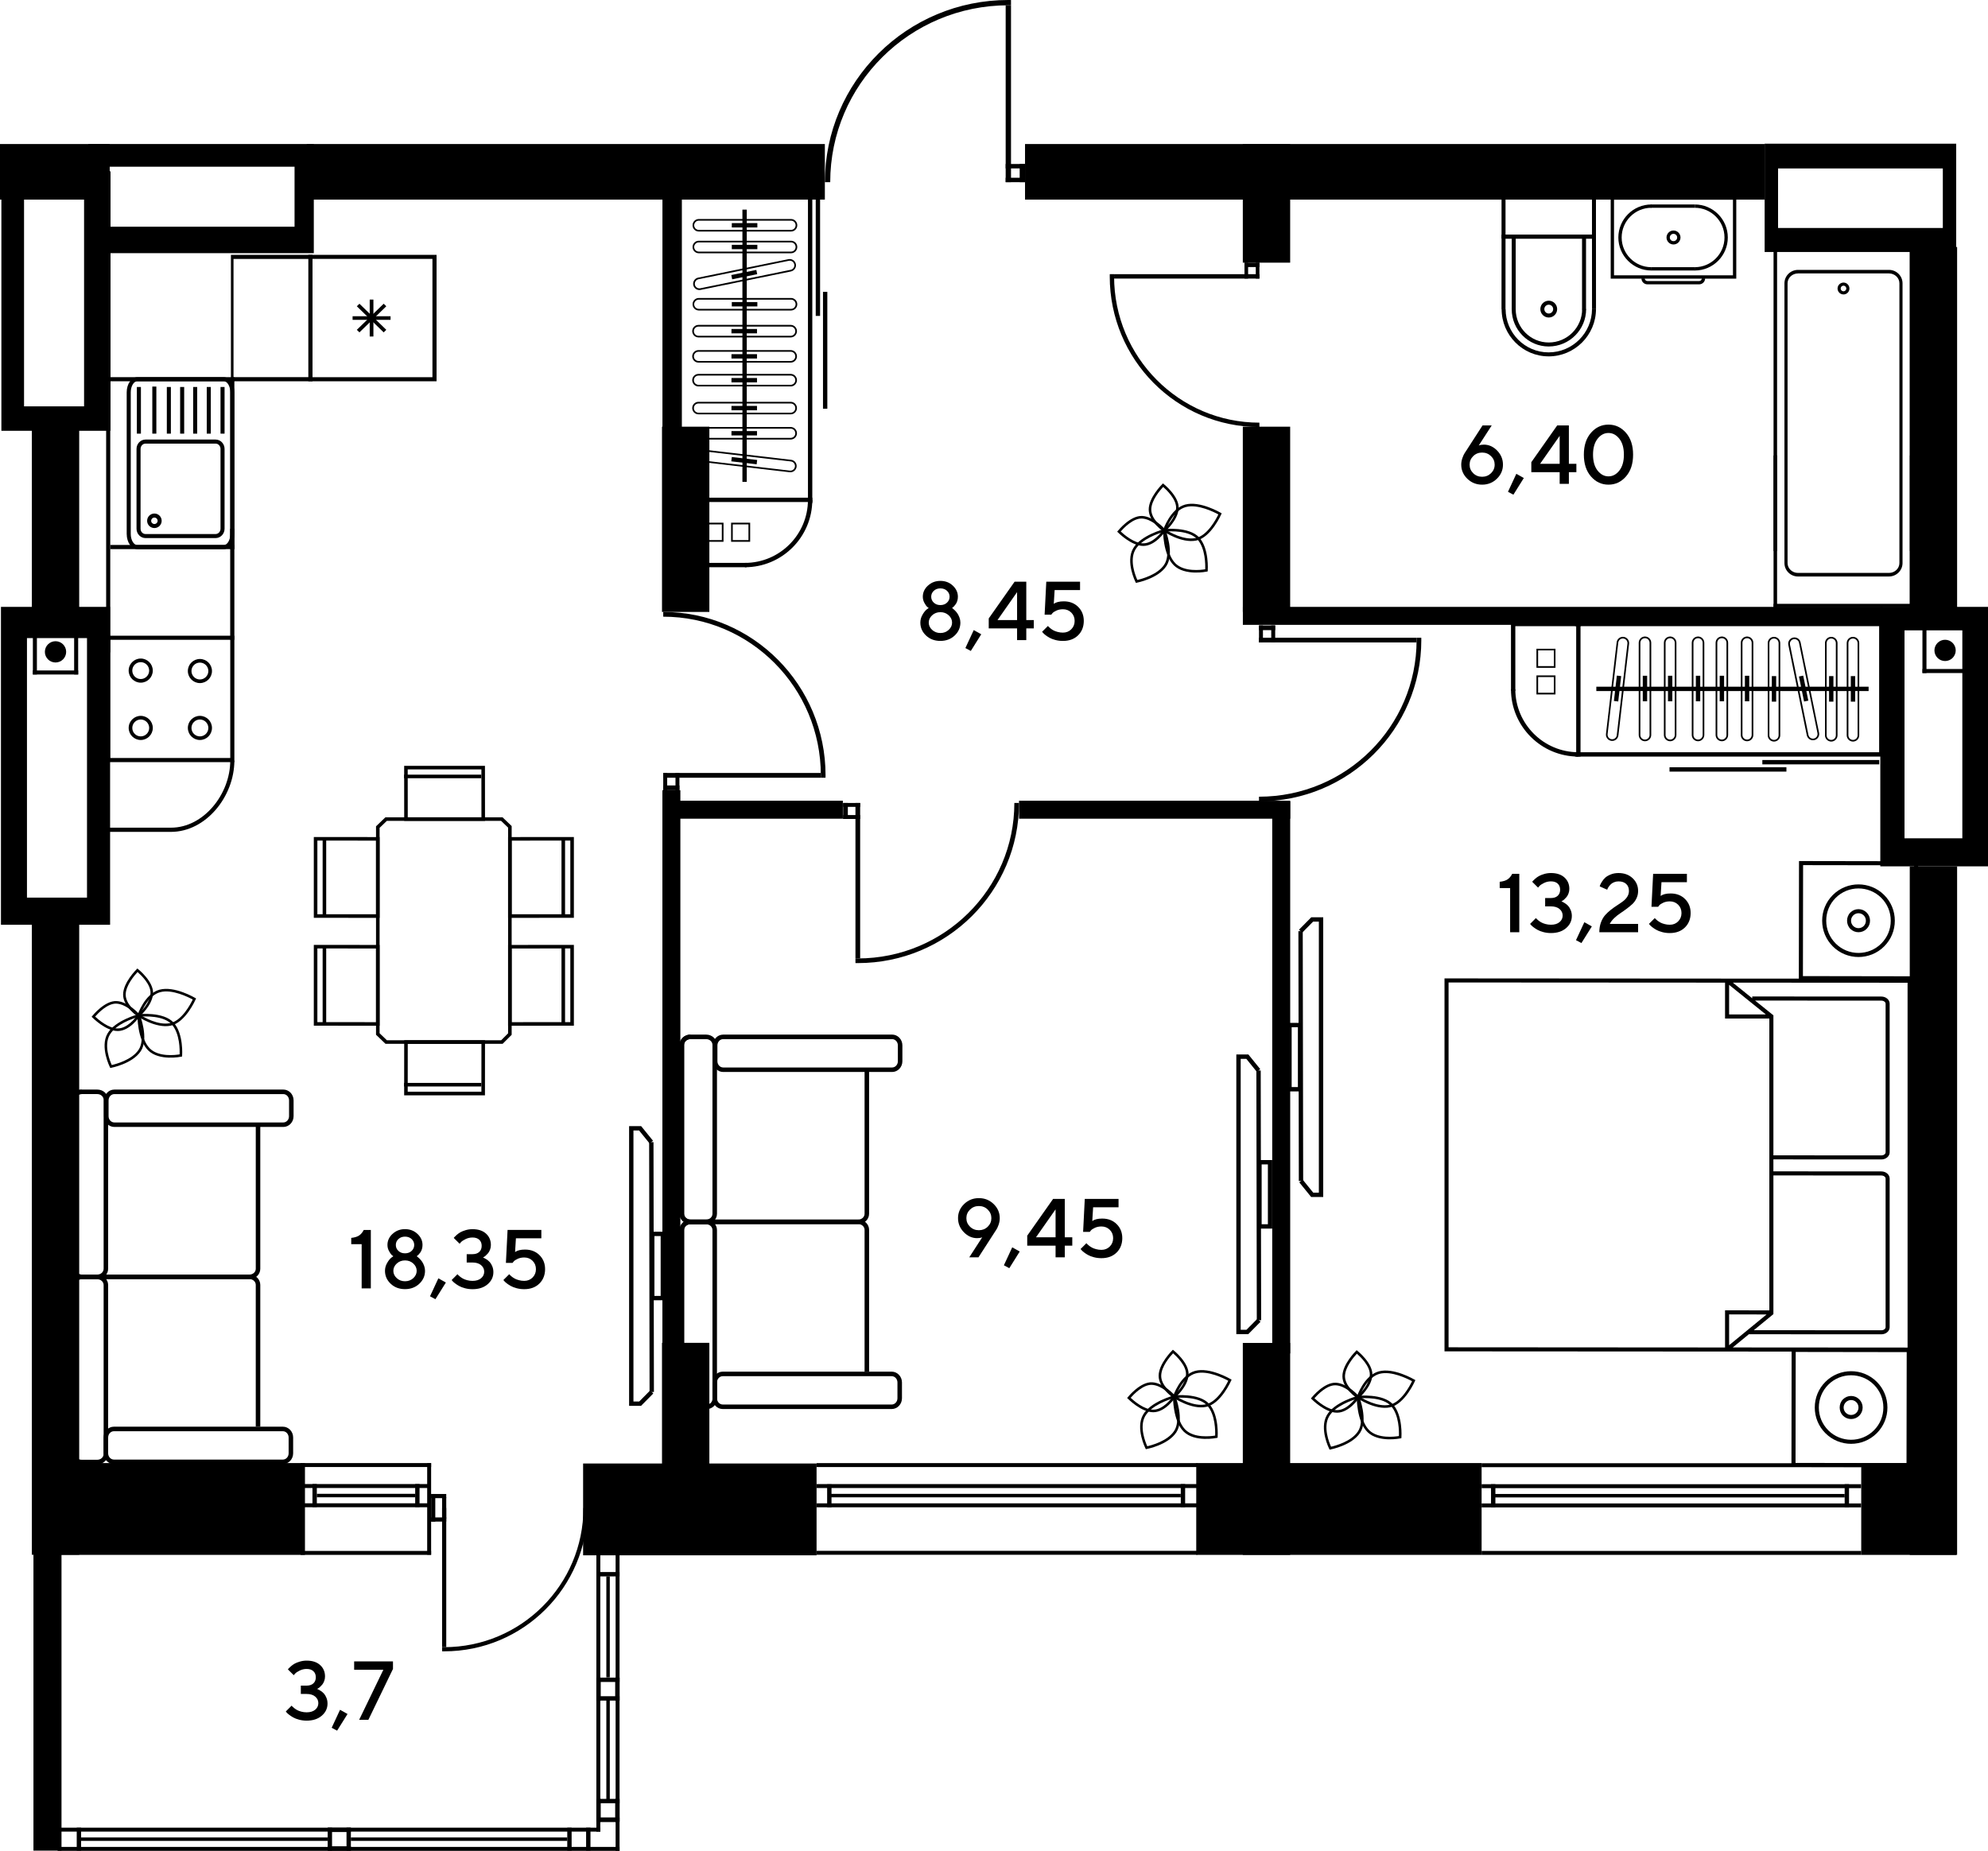 <?xml version="1.0" encoding="UTF-8"?>
<svg id="_Слой_1" data-name="Слой 1" xmlns="http://www.w3.org/2000/svg" viewBox="0 0 1312.31 1221.93">
  <defs>
    <style>
      .cls-1, .cls-2 {
        fill: #000;
        stroke-width: 0px;
      }

      .cls-2 {
        fill-rule: evenodd;
      }
    </style>
  </defs>
  <rect class="cls-1" x="1228.63" y="965.92" width="62.69" height="60.61"/>
  <rect class="cls-1" x="789.66" y="965.91" width="188.37" height="60.61"/>
  <rect class="cls-1" x="384.92" y="966.2" width="154.11" height="60.61"/>
  <rect class="cls-1" x="23.32" y="965.91" width="177.99" height="60.61"/>
  <path class="cls-2" d="M1241.22,400.65v171.32s71.09,0,71.09,0v-171.32s-71.09,0-71.09,0ZM1257.2,416.16h38.17v137.28h-38.17v-137.28Z"/>
  <path class="cls-2" d="M.63,400.65v209.87s72.05,0,72.05,0v-209.87s-72.05,0-72.05,0ZM17.8,421.27h39.63v171.33H17.8v-171.33Z"/>
  <path class="cls-2" d="M1164.87,94.87v71.5s126.45,0,126.45,0v-71.5s-126.45,0-126.45,0ZM1173.73,111.2h108.76v39.33h-108.76v-39.33Z"/>
  <rect class="cls-1" x="1260.66" y="571.97" width="31.26" height="454.55"/>
  <rect class="cls-1" x="820.4" y="886.6" width="31.26" height="139.92"/>
  <rect class="cls-1" x="437" y="886.53" width="31.26" height="139.92"/>
  <rect class="cls-1" x="437" y="281.7" width="31.26" height="122.3"/>
  <rect class="cls-1" x="21.02" y="281.7" width="31.26" height="122.3"/>
  <rect class="cls-1" x="820.4" y="281.7" width="31.26" height="122.3"/>
  <rect class="cls-1" x="820.4" y="95.15" width="31.26" height="78.26"/>
  <rect class="cls-1" x="1260.66" y="163.07" width="31.26" height="240.92"/>
  <rect class="cls-1" x="202.5" y="95.09" width="342" height="36.7"/>
  <rect class="cls-1" x="0" y="95.09" width="72.36" height="36.7"/>
  <rect class="cls-1" x="676.64" y="95.09" width="488.3" height="36.7"/>
  <rect class="cls-1" x="21.02" y="599.5" width="31.26" height="426.95"/>
  <rect class="cls-1" x="22.08" y="921.85" width="18.52" height="299.94"/>
  <g>
    <rect class="cls-1" x="984.25" y="979.87" width="2.88" height="15.17"/>
    <rect class="cls-1" x="978.03" y="979.87" width="250.52" height="2.6"/>
    <rect class="cls-1" x="978.03" y="992.57" width="250.52" height="2.6"/>
    <rect class="cls-1" x="978.03" y="966.02" width="250.6" height="2.6"/>
    <rect class="cls-1" x="978.03" y="1023.92" width="250.6" height="2.6"/>
    <rect class="cls-1" x="1217.69" y="979.87" width="2.88" height="15.17"/>
    <rect class="cls-1" x="986.14" y="986.31" width="231.55" height="2.29"/>
  </g>
  <g>
    <rect class="cls-1" x="546.01" y="979.91" width="2.88" height="15.17"/>
    <rect class="cls-1" x="539.03" y="979.79" width="251.28" height="2.6"/>
    <rect class="cls-1" x="539.03" y="992.5" width="251.28" height="2.6"/>
    <rect class="cls-1" x="539.03" y="965.94" width="251.37" height="2.6"/>
    <rect class="cls-1" x="539.03" y="1023.85" width="251.37" height="2.6"/>
    <rect class="cls-1" x="779.45" y="979.79" width="2.88" height="15.17"/>
    <rect class="cls-1" x="547.16" y="986.24" width="232.26" height="2.29"/>
  </g>
  <g>
    <rect class="cls-1" x="206.26" y="979.77" width="2.88" height="15.17"/>
    <rect class="cls-1" x="201.04" y="979.77" width="83.47" height="2.6"/>
    <rect class="cls-1" x="201.04" y="992.47" width="83.47" height="2.6"/>
    <rect class="cls-1" x="281.99" y="965.92" width="2.6" height="60.51"/>
    <rect class="cls-1" x="198.44" y="965.92" width="2.6" height="60.61"/>
    <rect class="cls-1" x="201.04" y="965.92" width="83.55" height="2.6"/>
    <rect class="cls-1" x="201.04" y="1023.92" width="83.55" height="2.6"/>
    <rect class="cls-1" x="274.07" y="979.77" width="2.88" height="15.17"/>
    <rect class="cls-1" x="209.14" y="986.21" width="64.93" height="2.29"/>
  </g>
  <g>
    <rect class="cls-1" x="284.59" y="986.32" width="9.99" height="2.75"/>
    <rect class="cls-1" x="284.59" y="1001.8" width="9.99" height="2.75"/>
    <rect class="cls-1" x="284.59" y="986.32" width="2.75" height="18.24"/>
    <rect class="cls-1" x="291.83" y="988.52" width="2.75" height="14.05"/>
    <rect class="cls-1" x="291.83" y="995.55" width="2.75" height="91.88"/>
    <path class="cls-2" d="M291.83,1090.18l1.38.02c52.27,0,94.65-42.37,94.65-94.64h-2.74c0,50.75-41.15,91.9-91.9,91.9l-1.38-.02v2.75Z"/>
  </g>
  <g>
    <rect class="cls-1" x="406.38" y="1025.22" width="2.6" height="196.71"/>
    <g>
      <rect class="cls-1" x="393.67" y="1025.22" width="2.6" height="184"/>
      <rect class="cls-1" x="393.81" y="1037.85" width="15.17" height="2.88"/>
      <rect class="cls-1" x="400.25" y="1040.73" width="2.29" height="66.65"/>
      <rect class="cls-1" x="400.25" y="1121.9" width="2.29" height="66.65"/>
      <rect class="cls-1" x="38.03" y="1206.62" width="358.25" height="2.6"/>
      <rect class="cls-1" x="38.03" y="1219.33" width="370.95" height="2.6"/>
      <rect class="cls-1" x="50.65" y="1206.62" width="2.88" height="15.17"/>
      <rect class="cls-1" x="374.46" y="1206.62" width="2.88" height="15.17"/>
      <rect class="cls-1" x="386.9" y="1206.62" width="2.88" height="15.17"/>
      <g>
        <rect class="cls-1" x="393.67" y="1187.62" width="2.88" height="15.17"/>
        <rect class="cls-1" x="406.1" y="1187.62" width="2.88" height="15.17"/>
        <rect class="cls-1" x="393.81" y="1187.62" width="15.17" height="2.88"/>
        <rect class="cls-1" x="393.81" y="1199.91" width="15.17" height="2.88"/>
      </g>
      <g>
        <rect class="cls-1" x="216.31" y="1206.62" width="2.88" height="15.17"/>
        <rect class="cls-1" x="228.74" y="1206.62" width="2.88" height="15.17"/>
        <rect class="cls-1" x="216.44" y="1206.62" width="15.17" height="2.88"/>
        <rect class="cls-1" x="216.44" y="1218.91" width="15.17" height="2.88"/>
      </g>
      <g>
        <rect class="cls-1" x="393.67" y="1107.55" width="2.88" height="15.17"/>
        <rect class="cls-1" x="406.1" y="1107.55" width="2.88" height="15.17"/>
        <rect class="cls-1" x="393.81" y="1107.55" width="15.17" height="2.88"/>
        <rect class="cls-1" x="393.81" y="1119.84" width="15.17" height="2.88"/>
      </g>
      <rect class="cls-1" x="393.74" y="1199.91" width="15.17" height="2.88"/>
      <rect class="cls-1" x="53.53" y="1213.06" width="162.77" height="2.29"/>
      <rect class="cls-1" x="231.62" y="1213.06" width="142.85" height="2.29"/>
    </g>
  </g>
  <path class="cls-2" d="M.91,113.1v171.32s72.05,0,72.05,0V113.1s-72.05,0-72.05,0ZM15.87,127.73h39.63v140.55H15.87V127.73Z"/>
  <path class="cls-2" d="M207.15,95.09H58.34s0,72.05,0,72.05h148.81s0-72.05,0-72.05ZM194.44,110.05v39.63h-122.08v-39.63h122.08Z"/>
  <rect class="cls-1" x="437.29" y="124.18" width="11.86" height="167.38"/>
  <rect class="cls-1" x="437.26" y="521.69" width="11.86" height="402.53"/>
  <rect class="cls-1" x="839.82" y="529.08" width="11.86" height="364.46"/>
  <rect class="cls-1" x="672.68" y="528.64" width="179.01" height="11.86"/>
  <rect class="cls-1" x="820.43" y="400.66" width="422.39" height="11.86"/>
  <rect class="cls-1" x="444.46" y="528.64" width="111.92" height="11.86"/>
  <g>
    <rect class="cls-1" x="556.57" y="530.12" width="11.23" height="2.57"/>
    <rect class="cls-1" x="556.57" y="538.1" width="11.23" height="2.57"/>
    <rect class="cls-1" x="556.57" y="530.12" width="3.1" height="10.55"/>
    <rect class="cls-1" x="564.7" y="530.12" width="3.1" height="102.62"/>
    <path class="cls-2" d="M564.7,635.81l1.55.02c58.78,0,106.43-47.33,106.43-105.71h-3.09c0,56.69-46.27,102.64-103.34,102.64l-1.55-.02v3.07Z"/>
  </g>
  <g>
    <rect class="cls-1" x="437.81" y="510.31" width="2.61" height="11.39"/>
    <rect class="cls-1" x="445.9" y="510.31" width="2.6" height="11.39"/>
    <rect class="cls-1" x="437.81" y="518.55" width="10.69" height="3.14"/>
    <rect class="cls-1" x="437.81" y="510.31" width="104.02" height="3.14"/>
    <path class="cls-2" d="M544.94,513.45l.02-1.57c0-59.58-47.97-107.88-107.15-107.88v3.13c57.46,0,104.04,46.9,104.04,104.75l-.02,1.57h3.11Z"/>
  </g>
  <g>
    <rect class="cls-1" x="828.96" y="173.41" width="2.4" height="10.5"/>
    <rect class="cls-1" x="821.5" y="173.41" width="2.4" height="10.5"/>
    <rect class="cls-1" x="821.5" y="173.41" width="9.86" height="2.9"/>
    <rect class="cls-1" x="735.45" y="181.01" width="95.92" height="2.9"/>
    <path class="cls-2" d="M732.58,181.01l-.02,1.45c0,54.94,44.23,99.47,98.8,99.47v-2.89c-52.98,0-95.93-43.24-95.93-96.59l.02-1.45h-2.87Z"/>
  </g>
  <g>
    <rect class="cls-1" x="831.08" y="412.91" width="2.61" height="11.24"/>
    <rect class="cls-1" x="839.17" y="412.91" width="2.6" height="11.24"/>
    <rect class="cls-1" x="831.08" y="412.91" width="10.69" height="3.1"/>
    <rect class="cls-1" x="831.08" y="421.04" width="104.02" height="3.1"/>
    <path class="cls-2" d="M938.21,421.04l.02,1.55c0,58.81-47.97,106.48-107.15,106.48v-3.09c57.46,0,104.04-46.29,104.04-103.39l-.02-1.55h3.11Z"/>
  </g>
  <g>
    <rect class="cls-1" x="663.86" y="117.35" width="12.78" height="2.93"/>
    <rect class="cls-1" x="663.86" y="108.27" width="12.78" height="2.92"/>
    <rect class="cls-1" x="673.11" y="108.27" width="3.53" height="12"/>
    <rect class="cls-1" x="663.86" y="3.51" width="3.52" height="116.76"/>
    <path class="cls-2" d="M667.38.02l-1.76-.02c-66.87,0-121.09,53.85-121.09,120.27h3.51c0-64.5,52.64-116.78,117.58-116.78l1.76.02V.02Z"/>
  </g>
  <g>
    <path class="cls-2" d="M1186.88,380.6c-4.93,0-8.94-3.98-8.94-8.86v-184.7c0-4.89,4.01-8.86,8.94-8.86h60.07c4.93,0,8.94,3.97,8.94,8.85v184.7c0,4.88-4.01,8.86-8.94,8.86h-60.07M1186.88,180.53c-3.79,0-6.88,2.92-6.88,6.51v184.7c0,3.58,3.08,6.5,6.88,6.5h60.07c3.79,0,6.88-2.92,6.88-6.51v-184.7c0-3.59-3.09-6.51-6.88-6.51h-60.07Z"/>
    <path class="cls-2" d="M1216.92,194.39c-.33,0-.66-.04-.98-.13-1.01-.26-1.87-.9-2.39-1.8-.54-.9-.68-1.95-.42-2.97.52-2.05,2.69-3.34,4.77-2.82,1.01.26,1.86.9,2.4,1.81.53.9.68,1.95.42,2.97-.45,1.73-2,2.94-3.79,2.94h0M1215.12,190.01c-.13.48-.05.98.2,1.4.25.43.66.73,1.14.85.97.26,2.01-.36,2.26-1.33.12-.48.05-.98-.2-1.41-.25-.43-.66-.73-1.13-.86-.15-.03-.31-.06-.47-.06-.85,0-1.59.57-1.8,1.4Z"/>
    <polygon class="cls-2" points="1173.08 361.46 1173.08 356.53 1173.08 165.09 1260.75 165.09 1260.75 356.53 1260.75 361.46 1260.75 363.8 1263.08 363.8 1263.08 162.75 1170.75 162.75 1170.75 363.8 1173.08 363.8 1173.08 361.46"/>
    <rect class="cls-1" x="1170.75" y="300.7" width="2.33" height="100.27"/>
    <rect class="cls-1" x="1260.75" y="300.7" width="2.34" height="100.27"/>
    <rect class="cls-1" x="1170.75" y="398.65" width="92.34" height="2.33"/>
  </g>
  <g>
    <path class="cls-2" d="M1104.7,161.4c2.55,0,4.62-2.07,4.62-4.61,0-2.55-2.07-4.61-4.62-4.61-2.55,0-4.61,2.07-4.61,4.61s2.07,4.61,4.61,4.61M1107.12,156.79c0,1.34-1.09,2.42-2.42,2.42-1.34,0-2.43-1.08-2.43-2.42,0-1.34,1.09-2.42,2.43-2.42,1.34,0,2.42,1.09,2.42,2.42Z"/>
    <path class="cls-2" d="M1146.14,129.62h-82.89s0,54.34,0,54.34h82.89s0-54.34,0-54.34ZM1065.44,131.81h78.51v49.95h-78.51v-49.95Z"/>
    <path class="cls-2" d="M1121.65,187.72h-34.19c-2.16,0-3.92-1.75-3.92-3.92h2.19c0,.95.78,1.73,1.73,1.73h34.19c.96,0,1.73-.77,1.73-1.73h2.19c0,2.16-1.76,3.92-3.92,3.92"/>
    <path class="cls-2" d="M1090.1,178.59c-12.02,0-21.8-9.78-21.8-21.8s9.78-21.8,21.8-21.8v2.19c-10.81,0-19.61,8.79-19.61,19.61,0,10.81,8.79,19.61,19.61,19.61v2.19Z"/>
    <path class="cls-2" d="M1118.76,178.59v-2.19c10.81,0,19.6-8.79,19.6-19.61,0-10.81-8.8-19.61-19.6-19.61v-2.19c12.02,0,21.79,9.78,21.79,21.8,0,12.02-9.78,21.8-21.79,21.8"/>
    <rect class="cls-1" x="1089.65" y="134.99" width="29.11" height="2.19"/>
    <rect class="cls-1" x="1089.91" y="176.39" width="29.08" height="2.19"/>
  </g>
  <g>
    <path class="cls-2" d="M991.19,125.04h62.33v32.48h-62.33v-32.48ZM1050.89,127.68h-57.07s0,27.21,0,27.21h57.07s0-27.21,0-27.21Z"/>
    <polygon class="cls-2" points="993.8 204.16 993.82 157.58 1050.89 157.58 1050.92 204.1 1053.55 204.1 1053.52 154.94 991.2 154.94 991.17 204.16 993.8 204.16"/>
    <path class="cls-2" d="M1022.24,235.28c17.26,0,31.3-14.05,31.3-31.31h-2.63c0,15.81-12.86,28.67-28.67,28.67-15.64,0-28.36-12.82-28.36-28.56h-2.63c0,17.2,13.9,31.19,31,31.19"/>
    <path class="cls-2" d="M1022.36,209.62c-3.07,0-5.55-2.49-5.55-5.55,0-3.06,2.49-5.54,5.55-5.54,3.06,0,5.54,2.49,5.54,5.54,0,3.06-2.48,5.55-5.54,5.55M1019.44,204.07c0,1.61,1.3,2.92,2.92,2.92,1.61,0,2.91-1.31,2.91-2.92,0-1.61-1.31-2.91-2.91-2.91-1.61,0-2.92,1.3-2.92,2.91Z"/>
    <path class="cls-2" d="M1022.35,228.74c13.61,0,24.68-11.07,24.68-24.68h-2.63c0,12.16-9.89,22.05-22.05,22.05-12.02,0-21.81-9.85-21.81-21.96h-2.63c0,13.56,10.96,24.6,24.44,24.6"/>
    <rect class="cls-1" x="1044.33" y="156.25" width="2.63" height="48.18"/>
    <rect class="cls-1" x="997.91" y="155.89" width="2.63" height="48.37"/>
  </g>
  <path class="cls-2" d="M1260.56,646.13h1.34v246.22s-307.02-.19-307.02-.19h-1.34v-246.22s307.02.2,307.02.2ZM1138.73,889.59v-24.53s29.24.06,29.24.06v-192.69s-29.24.01-29.24.01v-23.71s-182.51-.11-182.51-.11v240.86s182.51.12,182.51.12ZM1165.66,669.74l-24.25-19.55v19.56s24.25-.01,24.25-.01ZM1166.15,867.8l-24.74-.05v20.35s24.74-20.3,24.74-20.3ZM1259.21,648.8l-115.35-.07,12.82,10.33v-1.19l85.24.05c3.02,0,5.47,2.11,5.47,4.71v98.13c0,2.6-2.46,4.7-5.47,4.7l-71.28-.04v7.9s71.28.05,71.28.05c3.02,0,5.47,2.11,5.47,4.71v98.14c0,1.12-.47,2.21-1.32,3.05-1.04,1.04-2.56,1.64-4.15,1.64l-87.47-.05-10.64,8.72,115.41.08v-240.86ZM1244.72,778.08c0-1.1-1.28-2.02-2.79-2.02l-71.28-.05v91.57s-12.93,10.61-12.93,10.61l84.21.05c.88,0,1.72-.32,2.25-.85.25-.25.54-.64.54-1.16v-98.14ZM1241.93,762.79c1.51,0,2.79-.92,2.79-2.02v-98.13c0-1.1-1.28-2.03-2.79-2.03l-83.38-.05,12.1,9.75v92.44s71.28.04,71.28.04Z"/>
  <g>
    <polygon class="cls-2" points="450.11 131.45 450.11 332.15 447.25 332.15 447.25 127.39 536.21 127.39 536.21 332.15 533.35 332.15 533.35 131.45 450.11 131.45"/>
    <path class="cls-2" d="M491.73,374.49v-2.87c22.95,0,41.61-18.67,41.61-41.62h2.87c0,24.54-19.95,44.49-44.48,44.49"/>
    <polygon class="cls-2" points="447.25 328.29 450.11 328.29 450.12 371.62 492.82 371.6 492.82 374.47 447.26 374.49 447.25 328.29"/>
    <rect class="cls-1" x="538.48" y="131.39" width="2.87" height="77.17"/>
    <rect class="cls-1" x="543.27" y="192.67" width="2.86" height="77.17"/>
    <rect class="cls-1" x="490.08" y="138.4" width="2.87" height="179.74"/>
    <path class="cls-2" d="M457.16,163.07c0-2.28,1.86-4.14,4.13-4.14h60.88c2.28,0,4.13,1.85,4.13,4.14,0,2.28-1.86,4.13-4.13,4.13h-60.88c-2.28,0-4.13-1.85-4.13-4.13M525.2,163.07c0-1.68-1.36-3.04-3.03-3.04h-60.88c-1.67,0-3.04,1.36-3.04,3.04,0,1.68,1.36,3.04,3.04,3.04h60.88c1.67,0,3.03-1.36,3.03-3.04Z"/>
    <rect class="cls-1" x="483.08" y="161.64" width="16.86" height="2.87"/>
    <path class="cls-2" d="M457.55,187.34c0-1.96,1.38-3.67,3.3-4.05l59.64-12.19c2.23-.45,4.42.99,4.87,3.23.48,2.2-1.04,4.43-3.22,4.88l-59.64,12.19c-2.23.46-4.42-.99-4.87-3.22-.06-.27-.09-.55-.09-.82M524.37,175.15c0-.2-.02-.41-.06-.61-.34-1.64-1.95-2.7-3.59-2.37l-59.64,12.19c-1.6.32-2.68,1.95-2.37,3.58.33,1.64,1.95,2.71,3.59,2.37l59.64-12.19c1.41-.29,2.43-1.54,2.43-2.98Z"/>
    <rect class="cls-1" x="482.86" y="179.85" width="16.86" height="2.87" transform="translate(-26.35 102.05) rotate(-11.55)"/>
    <path class="cls-2" d="M456.94,218.63c0-2.28,1.86-4.13,4.14-4.13h60.87c2.28,0,4.14,1.85,4.14,4.13,0,2.28-1.86,4.14-4.14,4.14h-60.87c-2.28,0-4.14-1.86-4.14-4.14M524.99,218.63c0-1.67-1.37-3.03-3.04-3.03h-60.87c-1.67,0-3.03,1.36-3.03,3.03,0,1.68,1.36,3.05,3.03,3.05h60.87c1.68,0,3.04-1.37,3.04-3.05Z"/>
    <rect class="cls-1" x="482.85" y="217.2" width="16.86" height="2.87"/>
    <path class="cls-2" d="M456.94,235.26c0-2.28,1.86-4.13,4.14-4.13h60.87c2.28,0,4.14,1.86,4.14,4.13s-1.86,4.13-4.14,4.13h-60.87c-2.28,0-4.14-1.85-4.14-4.13M524.99,235.26c0-1.67-1.37-3.04-3.04-3.04h-60.87c-1.67,0-3.03,1.37-3.03,3.04s1.36,3.04,3.03,3.04h60.87c1.68,0,3.04-1.36,3.04-3.04Z"/>
    <rect class="cls-1" x="482.85" y="233.82" width="16.86" height="2.87"/>
    <path class="cls-2" d="M456.94,250.99c0-2.28,1.86-4.13,4.14-4.13h60.87c2.28,0,4.14,1.86,4.14,4.13s-1.86,4.14-4.14,4.14h-60.87c-2.28,0-4.14-1.86-4.14-4.14M524.99,250.99c0-1.67-1.37-3.04-3.04-3.04h-60.87c-1.67,0-3.03,1.36-3.03,3.04s1.36,3.05,3.03,3.05h60.87c1.68,0,3.04-1.37,3.04-3.05Z"/>
    <rect class="cls-1" x="482.85" y="249.56" width="16.86" height="2.87"/>
    <path class="cls-2" d="M456.94,269.41c0-2.28,1.86-4.13,4.14-4.13h60.87c2.28,0,4.14,1.85,4.14,4.13s-1.86,4.14-4.14,4.14h-60.87c-2.28,0-4.14-1.86-4.14-4.14M524.99,269.41c0-1.67-1.37-3.03-3.04-3.03h-60.87c-1.67,0-3.03,1.36-3.03,3.03s1.36,3.05,3.03,3.05h60.87c1.68,0,3.04-1.37,3.04-3.05Z"/>
    <rect class="cls-1" x="482.85" y="267.98" width="16.86" height="2.87"/>
    <path class="cls-2" d="M456.94,286.04c0-2.28,1.86-4.13,4.14-4.13h60.87c2.28,0,4.14,1.86,4.14,4.13,0,2.28-1.86,4.13-4.14,4.13h-60.87c-2.28,0-4.14-1.85-4.14-4.13M524.99,286.04c0-1.67-1.37-3.04-3.04-3.04h-60.87c-1.67,0-3.03,1.37-3.03,3.04,0,1.68,1.36,3.04,3.03,3.04h60.87c1.68,0,3.04-1.36,3.04-3.04Z"/>
    <rect class="cls-1" x="482.85" y="284.6" width="16.86" height="2.87"/>
    <path class="cls-2" d="M457.17,300.14c.26-2.26,2.32-3.89,4.59-3.63l60.46,7.05c2.27.26,3.9,2.32,3.63,4.58-.26,2.26-2.33,3.89-4.59,3.63l-60.46-7.05c-2.26-.26-3.89-2.32-3.63-4.59M524.76,308.02c.19-1.66-1-3.18-2.67-3.37l-60.46-7.05c-1.66-.19-3.17,1-3.37,2.67-.19,1.67,1,3.18,2.66,3.38l60.46,7.05c1.67.19,3.18-1.01,3.38-2.67Z"/>
    <rect class="cls-1" x="489.85" y="295.69" width="2.87" height="16.86" transform="translate(132.31 756.88) rotate(-83.35)"/>
    <path class="cls-2" d="M465.02,357.67v-12.57h12.58v12.57h-12.58ZM466.11,346.2v10.38s10.38,0,10.38,0v-10.38s-10.38,0-10.38,0Z"/>
    <path class="cls-2" d="M482.61,357.67v-12.57h12.58v12.57h-12.58ZM483.7,346.2v10.38s10.38,0,10.38,0v-10.38s-10.38,0-10.38,0Z"/>
    <rect class="cls-1" x="447.25" y="328.57" width="88.96" height="2.86"/>
    <path class="cls-2" d="M457.16,200.86c0-2.28,1.86-4.13,4.13-4.13h60.88c2.28,0,4.13,1.85,4.13,4.13,0,2.28-1.86,4.13-4.13,4.13h-60.88c-2.28,0-4.13-1.85-4.13-4.13M525.2,200.86c0-1.68-1.36-3.04-3.03-3.04h-60.88c-1.67,0-3.04,1.36-3.04,3.04,0,1.68,1.36,3.04,3.04,3.04h60.88c1.67,0,3.03-1.36,3.03-3.04Z"/>
    <rect class="cls-1" x="483.08" y="199.43" width="16.86" height="2.87"/>
    <path class="cls-2" d="M457.16,148.73c0-2.28,1.86-4.14,4.13-4.14h60.88c2.28,0,4.13,1.85,4.13,4.14,0,2.28-1.86,4.13-4.13,4.13h-60.88c-2.28,0-4.13-1.85-4.13-4.13M525.2,148.73c0-1.68-1.36-3.05-3.03-3.05h-60.88c-1.67,0-3.04,1.36-3.04,3.05,0,1.67,1.36,3.03,3.04,3.03h60.88c1.67,0,3.03-1.36,3.03-3.03Z"/>
    <rect class="cls-1" x="483.08" y="147.29" width="16.86" height="2.87"/>
  </g>
  <g>
    <polygon class="cls-2" points="1240.45 413.39 1039.76 413.39 1039.76 410.53 1244.52 410.53 1244.52 499.49 1039.76 499.49 1039.76 496.63 1240.45 496.63 1240.45 413.39"/>
    <path class="cls-2" d="M997.41,455.01h2.87c0,22.95,18.67,41.61,41.62,41.61v2.87c-24.54,0-44.49-19.95-44.49-44.48"/>
    <polygon class="cls-2" points="1043.62 410.53 1043.62 413.39 1000.29 413.4 1000.3 456.11 997.43 456.11 997.42 410.54 1043.62 410.53"/>
    <rect class="cls-1" x="1163.35" y="501.76" width="77.17" height="2.87"/>
    <rect class="cls-1" x="1102.07" y="506.55" width="77.17" height="2.86"/>
    <rect class="cls-1" x="1053.76" y="453.36" width="179.74" height="2.87"/>
    <path class="cls-2" d="M1208.83,420.44c2.28,0,4.14,1.86,4.14,4.13v60.88c0,2.28-1.85,4.13-4.14,4.13-2.28,0-4.13-1.86-4.13-4.13v-60.88c0-2.28,1.85-4.13,4.13-4.13M1208.83,488.49c1.68,0,3.04-1.36,3.04-3.03v-60.88c0-1.67-1.36-3.04-3.04-3.04-1.68,0-3.04,1.36-3.04,3.04v60.88c0,1.67,1.36,3.03,3.04,3.03Z"/>
    <rect class="cls-1" x="1207.4" y="446.36" width="2.87" height="16.86"/>
    <path class="cls-2" d="M1184.56,420.83c1.96,0,3.67,1.38,4.05,3.3l12.19,59.64c.45,2.23-.99,4.42-3.23,4.87-2.2.48-4.43-1.04-4.88-3.22l-12.19-59.64c-.46-2.23.99-4.42,3.22-4.87.27-.06.55-.09.82-.09M1196.76,487.65c.2,0,.41-.02.61-.06,1.64-.34,2.7-1.95,2.37-3.59l-12.19-59.64c-.32-1.6-1.95-2.68-3.58-2.37-1.64.33-2.71,1.95-2.37,3.59l12.19,59.64c.29,1.41,1.54,2.43,2.98,2.43Z"/>
    <rect class="cls-1" x="1189.18" y="446.14" width="2.87" height="16.86" transform="translate(-66.91 247.62) rotate(-11.55)"/>
    <path class="cls-2" d="M1153.27,420.22c2.28,0,4.13,1.86,4.13,4.14v60.87c0,2.28-1.85,4.14-4.13,4.14s-4.14-1.86-4.14-4.14v-60.87c0-2.28,1.86-4.14,4.14-4.14M1153.27,488.27c1.67,0,3.03-1.37,3.03-3.04v-60.87c0-1.67-1.36-3.03-3.03-3.03-1.68,0-3.05,1.36-3.05,3.03v60.87c0,1.68,1.37,3.04,3.05,3.04Z"/>
    <rect class="cls-1" x="1151.83" y="446.13" width="2.87" height="16.86"/>
    <path class="cls-2" d="M1136.64,420.22c2.28,0,4.13,1.86,4.13,4.14v60.87c0,2.28-1.86,4.14-4.13,4.14-2.28,0-4.13-1.86-4.13-4.14v-60.87c0-2.28,1.85-4.14,4.13-4.14M1136.64,488.27c1.67,0,3.04-1.37,3.04-3.04v-60.87c0-1.67-1.37-3.03-3.04-3.03-1.68,0-3.04,1.36-3.04,3.03v60.87c0,1.68,1.36,3.04,3.04,3.04Z"/>
    <rect class="cls-1" x="1135.21" y="446.13" width="2.87" height="16.86"/>
    <path class="cls-2" d="M1120.91,420.22c2.28,0,4.13,1.86,4.13,4.14v60.87c0,2.28-1.86,4.14-4.13,4.14s-4.14-1.86-4.14-4.14v-60.87c0-2.28,1.86-4.14,4.14-4.14M1120.91,488.27c1.67,0,3.04-1.37,3.04-3.04v-60.87c0-1.67-1.36-3.03-3.04-3.03s-3.05,1.36-3.05,3.03v60.87c0,1.68,1.37,3.04,3.05,3.04Z"/>
    <rect class="cls-1" x="1119.47" y="446.13" width="2.87" height="16.86"/>
    <path class="cls-2" d="M1102.5,420.22c2.28,0,4.13,1.86,4.13,4.14v60.87c0,2.28-1.85,4.14-4.13,4.14-2.28,0-4.14-1.86-4.14-4.14v-60.87c0-2.28,1.86-4.14,4.14-4.14M1102.5,488.27c1.67,0,3.03-1.37,3.03-3.04v-60.87c0-1.67-1.36-3.03-3.03-3.03-1.68,0-3.05,1.36-3.05,3.03v60.87c0,1.68,1.37,3.04,3.05,3.04Z"/>
    <rect class="cls-1" x="1101.06" y="446.13" width="2.87" height="16.86"/>
    <path class="cls-2" d="M1085.87,420.22c2.28,0,4.13,1.86,4.13,4.14v60.87c0,2.28-1.86,4.14-4.13,4.14-2.28,0-4.13-1.86-4.13-4.14v-60.87c0-2.28,1.85-4.14,4.13-4.14M1085.87,488.27c1.67,0,3.04-1.37,3.04-3.04v-60.87c0-1.67-1.37-3.03-3.04-3.03s-3.04,1.36-3.04,3.03v60.87c0,1.68,1.36,3.04,3.04,3.04Z"/>
    <rect class="cls-1" x="1084.43" y="446.13" width="2.87" height="16.86"/>
    <path class="cls-2" d="M1071.76,420.45c2.26.26,3.89,2.32,3.63,4.59l-7.05,60.46c-.26,2.27-2.32,3.9-4.58,3.63-2.26-.26-3.89-2.33-3.63-4.59l7.05-60.46c.26-2.26,2.32-3.89,4.59-3.63M1063.88,488.04c1.66.19,3.18-1,3.37-2.67l7.05-60.46c.19-1.66-1-3.17-2.67-3.37-1.67-.19-3.18,1-3.38,2.66l-7.05,60.46c-.19,1.67,1.01,3.18,2.67,3.38Z"/>
    <rect class="cls-1" x="1059.35" y="453.13" width="16.86" height="2.87" transform="translate(492.61 1462.52) rotate(-83.35)"/>
    <path class="cls-2" d="M1014.23,428.3h12.57v12.58h-12.57v-12.58ZM1025.71,429.39h-10.38v10.38h10.38v-10.38Z"/>
    <path class="cls-2" d="M1014.23,445.89h12.57v12.58s-12.57,0-12.57,0v-12.58ZM1025.71,446.98h-10.38v10.38s10.38,0,10.38,0v-10.38Z"/>
    <rect class="cls-1" x="1040.47" y="410.53" width="2.86" height="88.96"/>
    <path class="cls-2" d="M1171.04,420.44c2.28,0,4.13,1.86,4.13,4.13v60.88c0,2.28-1.85,4.13-4.13,4.13-2.28,0-4.13-1.86-4.13-4.13v-60.88c0-2.28,1.85-4.13,4.13-4.13M1171.04,488.49c1.68,0,3.04-1.36,3.04-3.03v-60.88c0-1.67-1.36-3.04-3.04-3.04-1.68,0-3.04,1.36-3.04,3.04v60.88c0,1.67,1.36,3.03,3.04,3.03Z"/>
    <rect class="cls-1" x="1169.61" y="446.36" width="2.87" height="16.86"/>
    <path class="cls-2" d="M1223.18,420.44c2.28,0,4.14,1.86,4.14,4.13v60.88c0,2.28-1.85,4.13-4.14,4.13s-4.13-1.86-4.13-4.13v-60.88c0-2.28,1.85-4.13,4.13-4.13M1223.18,488.49c1.68,0,3.05-1.36,3.05-3.03v-60.88c0-1.67-1.36-3.04-3.05-3.04s-3.03,1.36-3.03,3.04v60.88c0,1.67,1.36,3.03,3.03,3.03Z"/>
    <rect class="cls-1" x="1221.75" y="446.36" width="2.87" height="16.86"/>
  </g>
  <g>
    <path class="cls-2" d="M1261.21,968.61l-78.64-.13.11-78.63,78.64.13-.12,78.63ZM1185.25,965.81l73.27.12.12-73.27-73.27-.11-.11,73.27Z"/>
    <path class="cls-2" d="M1245.92,929.23c0,6.41-2.49,12.43-7.02,16.96-9.35,9.35-24.56,9.35-33.91,0-4.53-4.53-7.03-10.55-7.03-16.96,0-6.4,2.5-12.43,7.03-16.96,9.35-9.34,24.56-9.34,33.91,0,4.53,4.53,7.02,10.56,7.02,16.96M1206.88,944.3c8.3,8.3,21.82,8.3,30.12,0,4.03-4.03,6.24-9.38,6.24-15.07,0-5.69-2.21-11.03-6.24-15.06-8.3-8.3-21.82-8.3-30.12,0-4.03,4.02-6.24,9.37-6.24,15.06,0,5.69,2.21,11.04,6.24,15.06Z"/>
    <path class="cls-2" d="M1229.56,929.23c0,2.03-.79,3.95-2.23,5.38-1.44,1.44-3.35,2.23-5.38,2.23s-3.95-.79-5.38-2.23c-2.88-2.88-2.88-7.89,0-10.77,1.43-1.43,3.35-2.23,5.38-2.23s3.94.8,5.38,2.23c1.44,1.45,2.23,3.35,2.23,5.39M1218.46,932.72c.94.92,2.17,1.44,3.48,1.44,1.32,0,2.55-.51,3.48-1.44,1.87-1.87,1.87-5.11,0-6.97-.93-.93-2.17-1.45-3.48-1.45-1.31,0-2.55.52-3.48,1.45-.93.93-1.45,2.17-1.45,3.48,0,1.32.51,2.55,1.45,3.49Z"/>
  </g>
  <g>
    <path class="cls-2" d="M1266.08,647.22l-78.64-.13.11-78.63,78.64.13-.12,78.63ZM1190.13,644.42l73.27.12.12-73.27-73.27-.11-.11,73.27Z"/>
    <path class="cls-2" d="M1250.8,607.84c0,6.41-2.49,12.43-7.02,16.96-9.35,9.35-24.56,9.35-33.91,0-4.53-4.53-7.03-10.55-7.03-16.96,0-6.4,2.5-12.43,7.03-16.96,9.35-9.34,24.56-9.34,33.91,0,4.53,4.53,7.02,10.56,7.02,16.96M1211.76,622.9c8.3,8.3,21.82,8.3,30.12,0,4.03-4.03,6.24-9.38,6.24-15.07,0-5.69-2.21-11.03-6.24-15.06-8.3-8.3-21.82-8.3-30.12,0-4.03,4.02-6.24,9.37-6.24,15.06,0,5.69,2.21,11.04,6.24,15.06Z"/>
    <path class="cls-2" d="M1234.43,607.84c0,2.03-.79,3.95-2.23,5.38-1.44,1.44-3.35,2.23-5.38,2.23s-3.95-.79-5.38-2.23c-2.88-2.88-2.88-7.89,0-10.77,1.43-1.43,3.35-2.23,5.38-2.23s3.94.8,5.38,2.23c1.44,1.45,2.23,3.35,2.23,5.39M1223.34,611.33c.94.92,2.17,1.44,3.48,1.44s2.55-.51,3.48-1.44c1.87-1.87,1.87-5.11,0-6.97-.93-.93-2.17-1.45-3.48-1.45-1.31,0-2.55.52-3.48,1.45-.93.93-1.45,2.17-1.45,3.48,0,1.32.51,2.55,1.45,3.49Z"/>
  </g>
  <g>
    <path class="cls-2" d="M320.16,686.77h-53.34s-.03,36.35-.03,36.35h53.34s.03-36.35.03-36.35ZM269.18,689.12h48.63s-.03,31.64-.03,31.64h-48.64s.03-31.64.03-31.64Z"/>
    <path class="cls-2" d="M320.16,541.94h-53.34s-.03-36.35-.03-36.35h53.34s.03,36.35.03,36.35ZM269.18,539.58h48.63s-.03-31.64-.03-31.64h-48.64s.03,31.64.03,31.64Z"/>
    <rect class="cls-1" x="266.74" y="714.93" width="50.99" height="2.36"/>
    <rect class="cls-1" x="266.74" y="511.42" width="50.99" height="2.36"/>
    <path class="cls-2" d="M337.76,683.18v-137.82s-6.03-5.78-6.03-5.78h-77.32s-6.19,5.96-6.19,5.96v137.59s6.25,5.99,6.25,5.99h77.33s5.96-5.94,5.96-5.94ZM250.58,682.13v-135.59s4.78-4.6,4.78-4.6h75.42s4.62,4.43,4.62,4.43v135.84s-4.58,4.57-4.58,4.57h-75.41s-4.84-4.64-4.84-4.64Z"/>
    <path class="cls-2" d="M250.58,623.85l-43.43-.04v53.35s43.43.03,43.43.03v-53.34ZM209.5,626.16l38.72.04v48.63s-38.72-.03-38.72-.03v-48.64Z"/>
    <rect class="cls-1" x="212.98" y="625.02" width="2.35" height="50.99"/>
    <path class="cls-2" d="M250.58,552.63l-43.43-.04v53.35s43.43.03,43.43.03v-53.34ZM209.5,554.94l38.72.04v48.63s-38.72-.03-38.72-.03v-48.64Z"/>
    <rect class="cls-1" x="212.98" y="553.8" width="2.35" height="50.99"/>
    <path class="cls-2" d="M335.4,623.85l43.43-.04v53.35s-43.43.03-43.43.03v-53.34ZM376.48,626.16l-38.72.04v48.63s38.72-.03,38.72-.03v-48.64Z"/>
    <rect class="cls-1" x="370.65" y="625.02" width="2.36" height="50.99"/>
    <path class="cls-2" d="M335.4,552.63l43.43-.04v53.35s-43.43.03-43.43.03v-53.34ZM376.48,554.94l-38.72.04v48.63s38.72-.03,38.72-.03v-48.64Z"/>
    <rect class="cls-1" x="370.65" y="553.8" width="2.36" height="50.99"/>
  </g>
  <g>
    <g>
      <path class="cls-2" d="M90.12,349.06c0,3.41,2.66,6.18,5.94,6.18h46.24c3.28,0,5.94-2.77,5.94-6.18v-52.69c0-3.41-2.66-6.18-5.94-6.18h-46.24c-3.28,0-5.94,2.77-5.94,6.18v52.69M145.57,349.06c0,1.94-1.47,3.51-3.27,3.51h-46.24c-1.81,0-3.27-1.57-3.27-3.51v-52.69c0-1.94,1.47-3.51,3.27-3.51h46.24c1.8,0,3.27,1.57,3.27,3.51v52.69Z"/>
      <path class="cls-2" d="M97.12,343.83c0,2.65,2.16,4.79,4.8,4.79,2.65,0,4.8-2.15,4.8-4.79,0-2.65-2.15-4.8-4.8-4.8-2.64,0-4.8,2.15-4.8,4.8M101.92,345.96c-1.18,0-2.13-.96-2.13-2.13,0-1.18.95-2.13,2.13-2.13,1.18,0,2.13.96,2.13,2.13,0,1.17-.95,2.13-2.13,2.13Z"/>
      <path class="cls-2" d="M83.65,352.58c0,5.48,3.14,9.95,7.01,9.95h57.03c3.87,0,7.01-4.46,7.01-9.95v-93.63c0-5.48-3.14-9.94-7.01-9.94h-57.04c-3.86,0-7.01,4.46-7.01,9.94v93.63M152.04,352.58c0,3.95-1.99,7.28-4.34,7.28h-57.04c-2.35,0-4.34-3.33-4.34-7.28v-93.63c0-3.95,1.99-7.28,4.34-7.28h57.03c2.35,0,4.34,3.33,4.34,7.28v93.63Z"/>
      <rect class="cls-1" x="145.57" y="255.49" width="2.67" height="30.8"/>
      <rect class="cls-1" x="90.35" y="255.49" width="2.67" height="30.8"/>
      <rect class="cls-1" x="118.91" y="255.49" width="2.67" height="30.8"/>
      <rect class="cls-1" x="136.49" y="255.49" width="2.67" height="30.8"/>
      <rect class="cls-1" x="127.5" y="255.49" width="2.67" height="30.8"/>
      <rect class="cls-1" x="110.13" y="255.49" width="2.67" height="30.8"/>
      <rect class="cls-1" x="100.54" y="255.21" width="2.67" height="31.08"/>
      <rect class="cls-1" x="152" y="250.4" width="2.71" height="112.12"/>
      <rect class="cls-1" x="70.07" y="250.4" width="2.71" height="180.32"/>
      <rect class="cls-1" x="70.07" y="249" width="84.64" height="2.71"/>
      <rect class="cls-1" x="151.96" y="349.06" width="2.75" height="73.36"/>
    </g>
    <rect class="cls-1" x="72.78" y="359.78" width="81.93" height="2.75"/>
    <path class="cls-2" d="M70.07,503.15h84.64s0-83.47,0-83.47h-84.64s0,83.47,0,83.47ZM152,500.44h-79.22v-78.05h79.22v78.05Z"/>
    <path class="cls-2" d="M152.44,251.71h53.84s0-83.47,0-83.47h-53.84s0,83.47,0,83.47ZM204.55,249h-50.4v-78.05h50.4v78.05Z"/>
    <path class="cls-2" d="M131.96,472.61c-4.39,0-7.96,3.57-7.96,7.96,0,4.39,3.58,7.97,7.96,7.97,4.39,0,7.97-3.57,7.97-7.97,0-4.39-3.58-7.96-7.97-7.96M126.39,480.58c0-3.07,2.5-5.57,5.57-5.57,3.08,0,5.58,2.5,5.58,5.57,0,3.08-2.5,5.58-5.58,5.58-3.08,0-5.57-2.5-5.57-5.58Z"/>
    <path class="cls-2" d="M131.96,435.05c-4.39,0-7.96,3.57-7.96,7.96,0,4.39,3.58,7.96,7.96,7.96,4.39,0,7.97-3.57,7.97-7.96,0-4.39-3.58-7.96-7.97-7.96M126.39,443.01c0-3.08,2.5-5.57,5.57-5.57,3.08,0,5.58,2.5,5.58,5.57,0,3.07-2.5,5.57-5.58,5.57-3.08,0-5.57-2.5-5.57-5.57Z"/>
    <path class="cls-2" d="M92.91,472.61c-4.39,0-7.97,3.57-7.97,7.96,0,4.39,3.57,7.97,7.97,7.97,4.39,0,7.96-3.57,7.96-7.97,0-4.39-3.57-7.96-7.96-7.96M87.33,480.58c0-3.07,2.5-5.57,5.58-5.57,3.07,0,5.57,2.5,5.57,5.57,0,3.08-2.5,5.58-5.57,5.58-3.08,0-5.58-2.5-5.58-5.58Z"/>
    <path class="cls-2" d="M92.9,434.76c-4.39,0-7.97,3.57-7.97,7.96,0,4.4,3.57,7.97,7.97,7.97s7.96-3.57,7.96-7.97c0-4.39-3.57-7.96-7.96-7.96M87.32,442.72c0-3.07,2.51-5.57,5.58-5.57,3.07,0,5.57,2.5,5.57,5.57,0,3.08-2.5,5.58-5.57,5.58-3.07,0-5.58-2.5-5.58-5.58Z"/>
    <g>
      <rect class="cls-1" x="232.75" y="208.78" width="25.06" height="2.38"/>
      <rect class="cls-1" x="244.05" y="197.78" width="2.44" height="24.38"/>
      <polygon class="cls-2" points="255 202.2 253.27 200.52 235.55 217.75 237.27 219.43 255 202.2"/>
      <polygon class="cls-2" points="255 217.75 237.27 200.52 235.55 202.2 253.27 219.43 255 217.75"/>
      <path class="cls-2" d="M203.54,251.71v-83.47h84.64v83.47h-84.64ZM206.28,170.93v78.09s79.18,0,79.18,0v-78.09s-79.18,0-79.18,0Z"/>
    </g>
    <path class="cls-2" d="M154.71,502.1h-2.71c0,22.18-17.55,44.33-39.13,44.33v2.77c23.07,0,41.84-23.39,41.84-47.09"/>
    <rect class="cls-1" x="71.23" y="546.43" width="41.72" height="2.77"/>
  </g>
  <g>
    <path class="cls-1" d="M919.55,927.17c-6.69-7.5-23.16-5.62-23.21-5.62l-.73.1v.74s-.17,15.9,7.05,23.03c7.29,7.2,21.72,4.21,21.76,4.2l.63-.12.06-.64s1.07-14.26-5.56-21.69M903.85,944.21c-5.81-5.74-6.47-17.88-6.54-21.04,3.17-.25,15.64-.82,20.96,5.14,5.36,6.02,5.29,17,5.17,19.76-2.8.46-13.83,1.84-19.6-3.85Z"/>
    <path class="cls-1" d="M897.82,945.94c5.52-8.41-.56-23.81-.57-23.85l-.27-.69-.72.17s-15.42,3.97-20.44,12.78c-5.07,8.9,1.57,22.09,1.58,22.13l.3.59.65-.15s13.99-2.63,19.47-10.99M877.3,935.2c4.05-7.11,15.62-10.89,18.63-11.77,1.07,3.03,4.84,14.92.47,21.58-4.4,6.7-14.99,9.48-17.75,10.11-1.16-2.55-5.38-12.86-1.35-19.92Z"/>
    <path class="cls-1" d="M917.53,929.12c9.85-2.05,16.44-17.22,16.46-17.26l.32-.72-.68-.38s-13.66-8.08-23.46-5.39c-9.87,2.71-14.51,16.72-14.52,16.77l-.2.61.54.36s11.79,8.04,21.56,6.01M910.62,907.01c7.85-2.15,18.67,3.32,21.49,4.85-1.39,2.92-7.13,13.97-14.93,15.59-7.87,1.64-17.34-3.91-19.7-5.4.98-2.62,5.29-12.89,13.13-15.04Z"/>
    <path class="cls-1" d="M905.93,907.96c.45-7.95-9.73-16.03-9.76-16.06l-.62-.52-.55.58s-8.9,8.72-8.86,16.73c.05,8.12,9.75,14.47,9.77,14.49l.56.4.5-.47s8.49-7.29,8.95-15.16M887.85,908.69c-.03-6.13,5.96-12.97,7.84-14.98,2.1,1.82,8.89,8.17,8.55,14.14-.34,6.05-6.12,11.89-7.89,13.54-1.97-1.44-8.46-6.62-8.5-12.71Z"/>
    <path class="cls-1" d="M881.92,912.88c-7.94-.45-16.03,9.73-16.05,9.75l-.52.62.58.55s8.71,8.9,16.73,8.86c8.12-.05,14.47-9.75,14.49-9.77l.4-.56-.47-.51s-7.29-8.5-15.17-8.94M882.66,930.96c-6.14.04-12.97-5.96-14.98-7.84,1.82-2.1,8.17-8.89,14.14-8.55,6.04.35,11.89,6.13,13.54,7.89-1.44,1.97-6.62,8.46-12.71,8.49Z"/>
  </g>
  <g>
    <path class="cls-1" d="M114.67,675.19c-6.69-7.5-23.16-5.62-23.21-5.62l-.73.1v.74s-.17,15.9,7.05,23.03c7.29,7.2,21.72,4.21,21.76,4.2l.63-.12.06-.64s1.07-14.26-5.56-21.69M98.97,692.23c-5.81-5.74-6.47-17.88-6.54-21.04,3.17-.25,15.64-.82,20.96,5.14,5.36,6.02,5.29,17,5.17,19.76-2.8.46-13.83,1.84-19.6-3.85Z"/>
    <path class="cls-1" d="M92.94,693.96c5.52-8.41-.56-23.81-.57-23.85l-.27-.69-.72.17s-15.42,3.97-20.44,12.78c-5.07,8.9,1.57,22.09,1.58,22.13l.3.59.65-.15s13.99-2.63,19.47-10.99M72.42,683.21c4.05-7.11,15.62-10.89,18.63-11.77,1.07,3.03,4.84,14.92.47,21.58-4.4,6.7-14.99,9.48-17.75,10.11-1.16-2.55-5.38-12.86-1.35-19.92Z"/>
    <path class="cls-1" d="M112.65,677.14c9.85-2.05,16.44-17.22,16.46-17.26l.32-.72-.68-.38s-13.66-8.08-23.46-5.39c-9.87,2.71-14.51,16.72-14.52,16.77l-.2.61.54.36s11.79,8.04,21.56,6.01M105.74,655.03c7.85-2.15,18.67,3.32,21.49,4.85-1.39,2.92-7.13,13.97-14.93,15.59-7.87,1.64-17.34-3.91-19.7-5.4.98-2.62,5.29-12.89,13.13-15.04Z"/>
    <path class="cls-1" d="M101.05,655.97c.45-7.95-9.73-16.03-9.76-16.06l-.62-.52-.55.58s-8.9,8.72-8.86,16.73c.05,8.12,9.75,14.47,9.77,14.49l.56.4.5-.47s8.49-7.29,8.95-15.16M82.97,656.71c-.03-6.13,5.96-12.97,7.84-14.98,2.1,1.82,8.89,8.17,8.55,14.14-.34,6.05-6.12,11.89-7.89,13.54-1.97-1.44-8.46-6.62-8.5-12.71Z"/>
    <path class="cls-1" d="M77.04,660.9c-7.94-.45-16.03,9.73-16.05,9.75l-.52.62.58.55s8.71,8.9,16.73,8.86c8.12-.05,14.47-9.75,14.49-9.77l.4-.56-.47-.51s-7.29-8.5-15.17-8.94M77.78,678.98c-6.14.04-12.97-5.96-14.98-7.84,1.82-2.1,8.17-8.89,14.14-8.55,6.04.35,11.89,6.13,13.54,7.89-1.44,1.97-6.62,8.46-12.71,8.49Z"/>
  </g>
  <g>
    <path class="cls-1" d="M791.69,354.93c-6.69-7.5-23.16-5.62-23.21-5.62l-.73.1v.74s-.17,15.9,7.05,23.03c7.29,7.2,21.72,4.21,21.76,4.2l.63-.12.06-.64s1.07-14.26-5.56-21.69M775.99,371.97c-5.81-5.74-6.47-17.88-6.54-21.04,3.17-.25,15.64-.82,20.96,5.14,5.36,6.02,5.29,17,5.17,19.76-2.8.46-13.83,1.84-19.6-3.85Z"/>
    <path class="cls-1" d="M769.96,373.7c5.52-8.41-.56-23.81-.57-23.85l-.27-.69-.72.17s-15.42,3.97-20.44,12.78c-5.07,8.9,1.57,22.09,1.58,22.13l.3.59.65-.15s13.99-2.63,19.47-10.99M749.43,362.95c4.05-7.11,15.62-10.89,18.63-11.77,1.07,3.03,4.84,14.92.47,21.58-4.4,6.7-14.99,9.48-17.75,10.11-1.16-2.55-5.38-12.86-1.35-19.92Z"/>
    <path class="cls-1" d="M789.67,356.87c9.85-2.05,16.44-17.22,16.46-17.26l.32-.72-.68-.38s-13.66-8.08-23.46-5.39c-9.87,2.71-14.51,16.72-14.52,16.77l-.2.61.54.36s11.79,8.04,21.56,6.01M782.76,334.76c7.85-2.15,18.67,3.32,21.49,4.85-1.39,2.92-7.13,13.97-14.93,15.59-7.87,1.64-17.34-3.91-19.7-5.4.98-2.62,5.29-12.89,13.13-15.04Z"/>
    <path class="cls-1" d="M778.07,335.71c.45-7.95-9.73-16.03-9.76-16.06l-.62-.52-.55.58s-8.9,8.72-8.86,16.73c.05,8.12,9.75,14.47,9.77,14.49l.56.4.5-.47s8.49-7.29,8.95-15.16M759.98,336.45c-.03-6.13,5.96-12.97,7.84-14.98,2.1,1.82,8.89,8.17,8.55,14.14-.34,6.05-6.12,11.89-7.89,13.54-1.97-1.44-8.46-6.62-8.5-12.71Z"/>
    <path class="cls-1" d="M754.05,340.64c-7.94-.45-16.03,9.73-16.05,9.75l-.52.62.58.55s8.71,8.9,16.73,8.86c8.12-.05,14.47-9.75,14.49-9.77l.4-.56-.47-.51s-7.29-8.5-15.17-8.94M754.79,358.72c-6.14.04-12.97-5.96-14.98-7.84,1.82-2.1,8.17-8.89,14.14-8.55,6.04.35,11.89,6.13,13.54,7.89-1.44,1.97-6.62,8.46-12.71,8.49Z"/>
  </g>
  <g>
    <path class="cls-2" d="M168.83,941.9v-93.64c0-2.1-1.86-3.8-4.13-3.8H53.82c-2.29,0-4.14,1.71-4.14,3.8v93.64h-2.98v-93.64c0-3.74,3.19-6.79,7.12-6.79h110.88c3.93,0,7.12,3.05,7.12,6.79v93.64h-2.98Z"/>
    <path class="cls-2" d="M53.82,841.59c-3.93,0-7.12,3.05-7.12,6.79v111.54c0,3.75,3.19,6.79,7.12,6.79h10.45c3.93,0,7.12-3.05,7.12-6.79v-111.54c0-3.74-3.19-6.79-7.12-6.79h-10.45M53.82,963.72c-2.29,0-4.14-1.71-4.14-3.81v-111.54c0-2.09,1.85-3.8,4.14-3.8h10.45c2.28,0,4.14,1.7,4.14,3.8v111.54c0,2.1-1.86,3.81-4.14,3.81h-10.45Z"/>
    <path class="cls-2" d="M53.82,719.33v2.99c-2.29,0-4.14,1.7-4.14,3.81v111.53c0,2.1,1.85,3.81,4.14,3.81h110.88c2.28,0,4.14-1.71,4.14-3.81v-94.87h2.98v94.87c0,3.75-3.19,6.79-7.12,6.79H53.82c-3.93,0-7.12-3.05-7.12-6.79v-111.53c0-3.75,3.19-6.79,7.12-6.79"/>
    <path class="cls-2" d="M53.82,719.33c-3.93,0-7.12,3.05-7.12,6.79v111.53c0,3.75,3.19,6.8,7.12,6.8h10.45c3.93,0,7.12-3.05,7.12-6.8v-111.53c0-3.75-3.19-6.79-7.12-6.79h-10.45M53.82,841.46c-2.29,0-4.14-1.71-4.14-3.81v-111.53c0-2.1,1.85-3.81,4.14-3.81h10.45c2.28,0,4.14,1.71,4.14,3.81v111.53c0,2.1-1.86,3.81-4.14,3.81h-10.45Z"/>
    <path class="cls-2" d="M75.48,719.33c-3.74,0-6.78,3.19-6.78,7.12v10.45c0,3.92,3.04,7.11,6.78,7.11h111.54c3.74,0,6.78-3.19,6.78-7.11v-10.46c0-3.93-3.04-7.12-6.78-7.12h-111.54M75.48,741.04c-2.09,0-3.81-1.85-3.81-4.13v-10.46c0-2.28,1.72-4.13,3.8-4.13h111.54c2.1,0,3.8,1.86,3.8,4.14v10.45c0,2.27-1.7,4.13-3.8,4.13h-111.54Z"/>
    <path class="cls-2" d="M75.19,941.89c-3.74,0-6.79,3.2-6.79,7.12v10.45c0,3.93,3.04,7.12,6.79,7.12h111.54c3.74,0,6.78-3.19,6.78-7.12v-10.45c0-3.93-3.05-7.12-6.78-7.12h-111.54M75.19,963.6c-2.09,0-3.8-1.85-3.8-4.13v-10.45c0-2.28,1.71-4.13,3.8-4.13h111.54c2.1,0,3.8,1.86,3.8,4.14v10.45c0,2.27-1.71,4.13-3.8,4.13h-111.54Z"/>
  </g>
  <g>
    <polygon class="cls-2" points="431.25 919.96 429.2 917.94 421.96 925.26 418.15 925.26 418.15 746.34 421.87 746.34 428.82 754.93 431.06 753.12 423.24 743.47 415.28 743.47 415.28 928.14 423.16 928.14 431.25 919.96"/>
    <polygon class="cls-2" points="431.66 918.96 431.38 754.03 428.51 754.03 428.79 918.96 431.66 918.96"/>
    <path class="cls-2" d="M429.12,858.43v-45.25h9.86v45.25h-9.86ZM431.99,816.05v39.5s4.12,0,4.12,0v-39.5s-4.12,0-4.12,0Z"/>
  </g>
  <g>
    <polygon class="cls-2" points="857.5 613.76 859.56 615.78 866.8 608.46 870.6 608.46 870.6 787.38 866.88 787.38 859.93 778.79 857.69 780.6 865.51 790.25 873.48 790.25 873.48 605.58 865.6 605.58 857.5 613.76"/>
    <polygon class="cls-2" points="857.1 614.76 857.38 779.69 860.25 779.69 859.96 614.76 857.1 614.76"/>
    <path class="cls-2" d="M859.64,675.29v45.25h-9.86v-45.25h9.86ZM856.76,717.67v-39.5s-4.12,0-4.12,0v39.5s4.12,0,4.12,0Z"/>
  </g>
  <g>
    <path class="cls-1" d="M798.23,926.87c-6.69-7.5-23.15-5.62-23.2-5.61l-.73.1v.74s-.17,15.9,7.05,23.03c7.29,7.2,21.71,4.21,21.75,4.2l.63-.12.06-.64s1.07-14.26-5.56-21.69M782.54,943.91c-5.81-5.74-6.47-17.88-6.54-21.04,3.17-.25,15.64-.82,20.96,5.14,5.36,6.01,5.29,17,5.17,19.75-2.8.46-13.82,1.84-19.59-3.85Z"/>
    <path class="cls-1" d="M776.51,945.63c5.52-8.41-.56-23.8-.57-23.84l-.27-.69-.72.17s-15.42,3.97-20.43,12.78c-5.07,8.89,1.57,22.09,1.58,22.12l.3.59.65-.15s13.99-2.63,19.46-10.98M755.99,934.89c4.05-7.11,15.62-10.89,18.62-11.77,1.07,3.03,4.84,14.91.47,21.57-4.4,6.7-14.98,9.48-17.75,10.11-1.16-2.55-5.38-12.86-1.35-19.92Z"/>
    <path class="cls-1" d="M796.21,928.82c9.85-2.05,16.44-17.22,16.46-17.26l.32-.72-.68-.38s-13.66-8.08-23.46-5.39c-9.87,2.71-14.5,16.72-14.52,16.76l-.2.61.54.36s11.79,8.04,21.55,6.01M789.3,906.71c7.84-2.15,18.67,3.31,21.49,4.85-1.39,2.92-7.13,13.96-14.92,15.59-7.87,1.64-17.34-3.91-19.69-5.4.98-2.62,5.29-12.89,13.13-15.04Z"/>
    <path class="cls-1" d="M784.61,907.66c.45-7.95-9.73-16.03-9.75-16.05l-.62-.52-.55.58s-8.9,8.71-8.86,16.73c.05,8.11,9.75,14.47,9.77,14.49l.56.4.5-.47s8.49-7.29,8.95-15.16M766.53,908.39c-.03-6.13,5.95-12.97,7.83-14.97,2.1,1.82,8.88,8.17,8.54,14.14-.34,6.04-6.12,11.89-7.89,13.54-1.97-1.44-8.46-6.62-8.49-12.71Z"/>
    <path class="cls-1" d="M760.6,912.58c-7.94-.45-16.03,9.73-16.05,9.75l-.52.62.58.55s8.71,8.9,16.73,8.86c8.12-.05,14.46-9.75,14.49-9.77l.4-.56-.47-.51s-7.29-8.5-15.16-8.94M761.34,930.66c-6.13.04-12.97-5.95-14.97-7.84,1.82-2.1,8.17-8.88,14.14-8.54,6.04.35,11.89,6.13,13.54,7.89-1.44,1.97-6.62,8.45-12.7,8.49Z"/>
  </g>
  <g>
    <path class="cls-2" d="M570.72,905.56v-93.62c0-2.09-1.86-3.8-4.13-3.8h-110.86c-2.29,0-4.13,1.71-4.13,3.8v93.62h-2.98v-93.62c0-3.74,3.19-6.79,7.12-6.79h110.85c3.93,0,7.12,3.04,7.12,6.79v93.62h-2.98Z"/>
    <path class="cls-2" d="M455.73,805.28c-3.92,0-7.12,3.04-7.12,6.79v111.51c0,3.75,3.19,6.79,7.12,6.79h10.44c3.93,0,7.12-3.04,7.12-6.79v-111.52c0-3.74-3.19-6.79-7.12-6.79h-10.44M455.73,927.39c-2.29,0-4.14-1.71-4.14-3.8v-111.52c0-2.09,1.85-3.8,4.14-3.8h10.44c2.28,0,4.14,1.7,4.14,3.8v111.51c0,2.1-1.86,3.81-4.14,3.81h-10.44Z"/>
    <path class="cls-2" d="M455.73,683.04v2.99c-2.29,0-4.13,1.7-4.13,3.8v111.51c0,2.1,1.85,3.81,4.13,3.81h110.85c2.28,0,4.14-1.71,4.14-3.81v-94.85h2.98v94.85c0,3.75-3.19,6.79-7.12,6.79h-110.86c-3.92,0-7.12-3.04-7.12-6.79v-111.51c0-3.74,3.19-6.79,7.12-6.79"/>
    <path class="cls-2" d="M455.73,683.04c-3.92,0-7.12,3.04-7.12,6.79v111.51c0,3.75,3.19,6.79,7.12,6.79h10.44c3.93,0,7.12-3.05,7.12-6.79v-111.51c0-3.74-3.19-6.79-7.12-6.79h-10.44M455.73,805.15c-2.29,0-4.14-1.71-4.14-3.81v-111.51c0-2.1,1.85-3.8,4.14-3.8h10.44c2.28,0,4.14,1.71,4.14,3.8v111.51c0,2.1-1.86,3.81-4.14,3.81h-10.44Z"/>
    <path class="cls-2" d="M477.38,683.04c-3.74,0-6.78,3.19-6.78,7.12v10.45c0,3.92,3.04,7.11,6.78,7.11h111.52c3.74,0,6.78-3.19,6.78-7.11v-10.46c0-3.92-3.04-7.12-6.78-7.12h-111.52M477.39,704.75c-2.09,0-3.81-1.85-3.81-4.13v-10.46c0-2.28,1.71-4.13,3.8-4.13h111.52c2.1,0,3.8,1.86,3.8,4.14v10.45c0,2.27-1.7,4.13-3.8,4.13h-111.51Z"/>
    <path class="cls-2" d="M477.1,905.56c-3.74,0-6.78,3.2-6.78,7.12v10.45c0,3.93,3.04,7.11,6.78,7.11h111.52c3.74,0,6.78-3.19,6.78-7.11v-10.45c0-3.93-3.04-7.12-6.78-7.12h-111.52M477.1,927.26c-2.09,0-3.8-1.85-3.8-4.13v-10.45c0-2.28,1.71-4.13,3.8-4.13h111.52c2.1,0,3.8,1.86,3.8,4.13v10.45c0,2.27-1.71,4.13-3.8,4.13h-111.52Z"/>
  </g>
  <g>
    <polygon class="cls-2" points="832.09 872.63 830.04 870.61 822.8 877.93 819 877.93 819 699.05 822.72 699.05 829.66 707.63 831.9 705.82 824.08 696.17 816.12 696.17 816.12 880.8 824 880.8 832.09 872.63"/>
    <polygon class="cls-2" points="832.5 871.63 832.22 706.73 829.35 706.73 829.63 871.63 832.5 871.63"/>
    <path class="cls-2" d="M829.96,811.11v-45.24h9.86v45.24h-9.86ZM832.83,768.74v39.5s4.12,0,4.12,0v-39.5s-4.12,0-4.12,0Z"/>
  </g>
  <g>
    <path class="cls-2" d="M1283.98,436.41c3.88,0,7.02-3.14,7.02-7.02,0-3.88-3.15-7.02-7.02-7.02s-7.03,3.15-7.03,7.02,3.15,7.02,7.03,7.02"/>
    <rect class="cls-1" x="1269.03" y="441.68" width="29.9" height="2.66"/>
    <rect class="cls-1" x="1296.27" y="414.44" width="2.66" height="29.9"/>
    <rect class="cls-1" x="1269.03" y="414.44" width="2.66" height="29.9"/>
  </g>
  <g>
    <path class="cls-2" d="M36.65,437.37c3.88,0,7.02-3.14,7.02-7.02,0-3.88-3.15-7.02-7.02-7.02s-7.03,3.15-7.03,7.02,3.15,7.02,7.03,7.02"/>
    <rect class="cls-1" x="21.7" y="442.64" width="29.9" height="2.66"/>
    <rect class="cls-1" x="48.94" y="415.4" width="2.66" height="29.9"/>
    <rect class="cls-1" x="21.7" y="415.4" width="2.66" height="29.9"/>
  </g>
  <g>
    <path class="cls-1" d="M209.32,1115.03c.18.07.43.17.74.31.31.13.86.46,1.65.97.79.51,1.49,1.1,2.1,1.76.61.66,1.16,1.58,1.65,2.76.49,1.17.74,2.46.74,3.86,0,3.16-1.26,5.82-3.78,8-2.52,2.18-5.85,3.27-9.99,3.27-1.76,0-3.42-.21-5-.63-1.58-.42-2.88-.92-3.91-1.51-1.03-.58-1.92-1.17-2.68-1.76-.75-.59-1.3-1.08-1.64-1.48l-.54-.67,3.84-3.85c.07.11.2.26.39.47.19.21.6.56,1.22,1.08.63.51,1.29.96,1.98,1.34.69.39,1.6.74,2.74,1.05,1.14.31,2.33.47,3.59.47,2.38,0,4.27-.58,5.65-1.73,1.38-1.16,2.07-2.6,2.07-4.33s-.69-3.17-2.07-4.33c-1.38-1.16-3.26-1.73-5.65-1.73h-3.84v-5.51h3.84c1.9,0,3.38-.49,4.45-1.48,1.07-.99,1.6-2.33,1.6-4.02s-.53-3.03-1.6-4.02c-1.07-.99-2.55-1.48-4.45-1.48-1.61,0-3.14.35-4.57,1.05-1.43.7-2.45,1.37-3.04,2.02l-.91,1.05-3.87-3.84c.11-.14.27-.35.5-.61.22-.26.72-.73,1.49-1.41.77-.68,1.6-1.27,2.47-1.76.88-.49,2.03-.95,3.47-1.37s2.92-.63,4.46-.63c3.78,0,6.75.97,8.9,2.92,2.15,1.95,3.23,4.46,3.23,7.54,0,1.06-.18,2.07-.55,3.05-.37.98-.81,1.77-1.33,2.38-.52.61-1.03,1.13-1.52,1.57-.49.44-.93.75-1.3.93l-.54.32Z"/>
    <path class="cls-1" d="M224.46,1128.8l4.95,2.77-6.88,11-3.58-1.91,5.51-11.86Z"/>
    <path class="cls-1" d="M233.79,1096.86h25.62v4.97l-16.24,33.58h-6.08l15.97-33.05h-19.28v-5.51Z"/>
  </g>
  <g>
    <path class="cls-1" d="M979.47,293.54c3.33,0,6.28,1.31,8.83,3.94,2.55,2.63,3.83,5.72,3.83,9.29s-1.34,6.7-4.02,9.3c-2.68,2.6-5.93,3.9-9.75,3.9s-7.07-1.3-9.75-3.9c-2.68-2.6-4.02-5.7-4.02-9.3,0-1.47.26-2.94.78-4.41.52-1.47,1.03-2.57,1.53-3.31l.73-1.1,11.02-17.07h6.05l-8.55,13.23c.91-.38,2.02-.56,3.31-.56ZM984.24,312.42c1.6-1.56,2.41-3.44,2.41-5.65s-.8-4.09-2.41-5.65c-1.6-1.56-3.56-2.34-5.88-2.34s-4.27.78-5.86,2.34-2.39,3.44-2.39,5.65.8,4.09,2.39,5.65,3.55,2.34,5.86,2.34,4.27-.78,5.88-2.34Z"/>
    <path class="cls-1" d="M1000.95,312.82l4.95,2.77-6.88,11-3.58-1.91,5.51-11.86Z"/>
    <path class="cls-1" d="M1035.64,306.21h4.95v5.51h-4.95v7.72h-6.08v-7.72h-18.71v-6.59l17.07-24.25h7.72v25.33ZM1029.56,306.21v-18.45l-12.93,18.45h12.93Z"/>
    <path class="cls-1" d="M1050.24,314.58c-3.14-3.59-4.71-8.4-4.71-14.43s1.57-10.83,4.71-14.43c3.14-3.59,6.98-5.39,11.54-5.39s8.4,1.8,11.54,5.39c3.14,3.59,4.71,8.4,4.71,14.43s-1.57,10.83-4.71,14.43c-3.14,3.59-6.98,5.39-11.54,5.39s-8.4-1.8-11.54-5.39ZM1068.96,310.66c2-2.55,3-6.05,3-10.5s-1-7.94-3-10.49c-2-2.54-4.4-3.82-7.19-3.82s-5.19,1.27-7.19,3.82c-2,2.55-3,6.04-3,10.49s1,7.95,3,10.5c2,2.55,4.4,3.83,7.19,3.83s5.19-1.28,7.19-3.83Z"/>
  </g>
  <g>
    <path class="cls-1" d="M612.56,386.63c2.24-2.09,4.98-3.13,8.21-3.13s5.97,1.04,8.2,3.13c2.23,2.09,3.35,4.53,3.35,7.33,0,.91-.12,1.8-.38,2.66s-.57,1.57-.96,2.12c-.39.56-.77,1.04-1.16,1.47-.39.42-.71.72-.98.9l-.38.3c.14.11.34.25.6.43s.7.58,1.33,1.21c.63.63,1.18,1.29,1.65,1.99.47.7.91,1.59,1.32,2.66.4,1.08.6,2.19.6,3.33,0,3.33-1.26,6.18-3.78,8.55s-5.67,3.55-9.45,3.55-6.93-1.18-9.44-3.55-3.76-5.22-3.76-8.55c0-1.79.46-3.49,1.37-5.1.91-1.6,1.83-2.77,2.74-3.51l1.4-1.02c-.29-.18-.65-.46-1.08-.83-.43-.38-1-1.21-1.72-2.49-.72-1.28-1.08-2.66-1.08-4.13,0-2.8,1.12-5.24,3.36-7.33ZM626.25,406.22c-1.49-1.38-3.31-2.07-5.47-2.07s-3.98.69-5.47,2.07c-1.49,1.38-2.23,2.98-2.23,4.81s.74,3.43,2.23,4.81c1.49,1.38,3.31,2.07,5.47,2.07s3.98-.69,5.47-2.07c1.49-1.38,2.23-2.98,2.23-4.81s-.74-3.43-2.23-4.81ZM625.13,390.05c-1.14-1.07-2.59-1.6-4.36-1.6s-3.22.53-4.36,1.6c-1.14,1.07-1.71,2.37-1.71,3.91s.57,2.85,1.71,3.91c1.14,1.07,2.59,1.6,4.36,1.6s3.22-.53,4.36-1.6c1.14-1.07,1.71-2.37,1.71-3.91s-.57-2.85-1.71-3.91Z"/>
    <path class="cls-1" d="M642.78,415.98l4.95,2.77-6.88,11-3.58-1.91,5.51-11.86Z"/>
    <path class="cls-1" d="M677.47,409.37h4.95v5.51h-4.95v7.72h-6.08v-7.72h-18.71v-6.59l17.07-24.25h7.72v25.33ZM671.39,409.37v-18.45l-12.93,18.45h12.93Z"/>
    <path class="cls-1" d="M702.23,397c3.85,0,7.02,1.22,9.49,3.66,2.47,2.44,3.71,5.53,3.71,9.28s-1.26,7.06-3.79,9.52c-2.53,2.46-5.85,3.68-9.98,3.68-1.76,0-3.42-.21-5-.63s-2.88-.92-3.91-1.51c-1.03-.58-1.92-1.17-2.67-1.76-.75-.59-1.29-1.08-1.61-1.48l-.57-.67,3.87-3.85c.07.11.2.27.38.47.18.21.58.56,1.21,1.08.63.51,1.29.96,1.99,1.34.7.39,1.62.74,2.76,1.05,1.14.31,2.33.47,3.56.47,2.2,0,4.04-.73,5.51-2.21,1.47-1.47,2.21-3.31,2.21-5.51s-.74-4.04-2.21-5.51c-1.47-1.47-3.31-2.2-5.51-2.2-1.61,0-3.06.3-4.34.89-1.28.59-2.17,1.18-2.65,1.77l-.7.91h-4.41l1.1-21.75h22.29v5.51h-16.78l-.56,9.09c1.47-1.09,3.67-1.64,6.61-1.64Z"/>
  </g>
  <g>
    <path class="cls-1" d="M998.23,576.9h4.68v38.56h-6.05v-29.17h-6.88v-4.14c2.31-.25,4.07-.8,5.28-1.65s2.2-2.05,2.97-3.59Z"/>
    <path class="cls-1" d="M1030.71,595.07c.18.07.43.17.74.31s.86.46,1.65.97c.79.51,1.49,1.1,2.1,1.76.61.66,1.16,1.58,1.65,2.76.49,1.17.74,2.46.74,3.86,0,3.16-1.26,5.82-3.78,8-2.52,2.18-5.85,3.27-9.99,3.27-1.76,0-3.42-.21-5-.63-1.58-.42-2.88-.92-3.91-1.51-1.03-.58-1.92-1.17-2.68-1.76-.75-.59-1.3-1.08-1.64-1.48l-.54-.67,3.84-3.85c.07.11.2.27.39.47.19.21.6.56,1.22,1.08s1.29.96,1.98,1.34c.69.39,1.6.74,2.74,1.05,1.14.31,2.33.47,3.59.47,2.38,0,4.27-.58,5.65-1.73,1.38-1.16,2.07-2.6,2.07-4.33s-.69-3.17-2.07-4.33c-1.38-1.16-3.26-1.73-5.65-1.73h-3.84v-5.51h3.84c1.9,0,3.38-.49,4.45-1.48s1.6-2.33,1.6-4.02-.53-3.03-1.6-4.02c-1.07-.99-2.55-1.48-4.45-1.48-1.61,0-3.14.35-4.57,1.05-1.43.7-2.45,1.37-3.04,2.02l-.91,1.05-3.87-3.85c.11-.14.27-.34.5-.6.22-.26.72-.73,1.49-1.41.77-.68,1.59-1.27,2.47-1.76.88-.49,2.03-.95,3.47-1.37,1.43-.42,2.92-.63,4.46-.63,3.78,0,6.75.97,8.9,2.92s3.23,4.46,3.23,7.54c0,1.06-.18,2.08-.55,3.05-.37.98-.81,1.77-1.33,2.38-.52.61-1.03,1.13-1.52,1.57-.49.44-.93.75-1.3.93l-.54.32Z"/>
    <path class="cls-1" d="M1045.85,608.84l4.95,2.77-6.88,11-3.58-1.91,5.51-11.86Z"/>
    <path class="cls-1" d="M1081.34,615.45h-25.6c0-2.38.36-4.55,1.08-6.49.72-1.94,1.65-3.56,2.81-4.85,1.16-1.29,2.43-2.47,3.82-3.55,1.39-1.08,2.77-2.06,4.15-2.94,1.38-.89,2.65-1.76,3.8-2.62,1.16-.86,2.09-1.87,2.81-3.03.72-1.16,1.08-2.42,1.08-3.78,0-1.95-.61-3.5-1.82-4.62s-2.9-1.69-5.07-1.69c-1.06,0-2.05.19-2.97.58-.92.39-1.64.84-2.15,1.37-.51.53-.96,1.06-1.34,1.6-.39.54-.65,1-.79,1.4l-.19.56-4.95-2.2c.07-.25.17-.57.31-.97.13-.39.51-1.09,1.13-2.1.62-1,1.34-1.89,2.17-2.66.82-.77,2.02-1.48,3.58-2.12,1.56-.65,3.3-.97,5.22-.97,3.78,0,6.88,1.14,9.3,3.41,2.42,2.28,3.63,5.08,3.63,8.42,0,1.76-.36,3.39-1.08,4.89-.72,1.51-1.63,2.77-2.73,3.78s-2.37,2.05-3.79,3.12c-1.43,1.07-2.81,2.04-4.15,2.92-1.34.88-2.67,1.93-3.97,3.16-1.3,1.23-2.3,2.52-3,3.89h18.71v5.51Z"/>
    <path class="cls-1" d="M1102.82,589.86c3.85,0,7.02,1.22,9.49,3.66,2.47,2.44,3.71,5.53,3.71,9.28s-1.26,7.06-3.79,9.52c-2.53,2.46-5.85,3.68-9.98,3.68-1.76,0-3.42-.21-5-.63s-2.88-.92-3.91-1.51c-1.03-.58-1.92-1.17-2.67-1.76-.75-.59-1.29-1.08-1.61-1.48l-.57-.67,3.87-3.85c.07.11.2.27.38.47.18.21.58.56,1.21,1.08.63.51,1.29.96,1.99,1.34.7.39,1.62.74,2.76,1.05,1.14.31,2.33.47,3.56.47,2.2,0,4.04-.73,5.51-2.21,1.47-1.47,2.21-3.31,2.21-5.51s-.74-4.04-2.21-5.51c-1.47-1.47-3.31-2.2-5.51-2.2-1.61,0-3.06.3-4.34.89-1.28.59-2.17,1.18-2.65,1.77l-.7.91h-4.41l1.1-21.75h22.29v5.51h-16.78l-.56,9.09c1.47-1.09,3.67-1.64,6.61-1.64Z"/>
  </g>
  <g>
    <path class="cls-1" d="M645.07,817.43c-3.33,0-6.28-1.31-8.83-3.94-2.55-2.63-3.83-5.72-3.83-9.29s1.34-6.7,4.02-9.3c2.68-2.6,5.93-3.9,9.75-3.9s7.07,1.3,9.75,3.91,4.02,5.71,4.02,9.29c0,1.47-.25,2.94-.77,4.41-.51,1.47-1.03,2.57-1.55,3.31l-.73,1.1-11,17.07h-6.08l8.55-13.23c-.91.38-2.02.57-3.31.57ZM640.31,798.57c-1.6,1.57-2.39,3.45-2.39,5.65s.8,4.07,2.39,5.63c1.59,1.56,3.55,2.34,5.86,2.34s4.27-.78,5.86-2.34,2.39-3.44,2.39-5.63-.8-4.08-2.39-5.65-3.55-2.35-5.86-2.35-4.27.79-5.86,2.35Z"/>
    <path class="cls-1" d="M668.19,823.48l4.95,2.77-6.88,11-3.58-1.91,5.51-11.86Z"/>
    <path class="cls-1" d="M702.88,816.86h4.95v5.51h-4.95v7.72h-6.08v-7.72h-18.71v-6.59l17.07-24.25h7.72v25.33ZM696.8,816.86v-18.45l-12.93,18.45h12.93Z"/>
    <path class="cls-1" d="M727.64,804.5c3.85,0,7.02,1.22,9.49,3.66,2.47,2.44,3.71,5.53,3.71,9.28s-1.26,7.06-3.79,9.52c-2.53,2.46-5.85,3.68-9.98,3.68-1.76,0-3.42-.21-5-.63s-2.88-.92-3.91-1.51c-1.03-.58-1.92-1.17-2.67-1.76-.75-.59-1.29-1.08-1.61-1.48l-.57-.67,3.87-3.85c.07.11.2.26.38.47.18.21.58.56,1.21,1.08.63.51,1.29.96,1.99,1.34.7.39,1.62.74,2.76,1.05,1.14.31,2.33.47,3.56.47,2.2,0,4.04-.74,5.51-2.21s2.21-3.31,2.21-5.51-.74-4.04-2.21-5.51-3.31-2.21-5.51-2.21c-1.61,0-3.06.3-4.34.89-1.28.59-2.17,1.18-2.65,1.77l-.7.91h-4.41l1.1-21.75h22.29v5.51h-16.78l-.56,9.09c1.47-1.09,3.67-1.64,6.61-1.64Z"/>
  </g>
  <g>
    <path class="cls-1" d="M240.11,812.01h4.68v38.56h-6.05v-29.17h-6.88v-4.14c2.31-.25,4.07-.8,5.28-1.65,1.21-.85,2.2-2.05,2.97-3.59Z"/>
    <path class="cls-1" d="M259.15,814.6c2.24-2.09,4.98-3.13,8.21-3.13s5.97,1.04,8.2,3.13c2.23,2.09,3.35,4.53,3.35,7.33,0,.91-.13,1.8-.38,2.66-.25.86-.57,1.57-.95,2.12-.39.56-.77,1.04-1.16,1.46-.39.42-.71.72-.98.9l-.38.29c.14.11.34.25.6.43.26.18.7.58,1.33,1.21.63.63,1.18,1.29,1.65,1.99.48.7.91,1.59,1.32,2.66.4,1.08.6,2.19.6,3.33,0,3.33-1.26,6.18-3.78,8.55-2.52,2.37-5.67,3.55-9.45,3.55s-6.93-1.18-9.44-3.55c-2.51-2.37-3.76-5.22-3.76-8.55,0-1.79.46-3.49,1.37-5.09.91-1.6,1.83-2.77,2.74-3.51l1.4-1.02c-.29-.18-.65-.46-1.08-.83-.43-.38-1-1.21-1.72-2.49-.72-1.28-1.08-2.66-1.08-4.13,0-2.8,1.12-5.24,3.36-7.33ZM272.83,834.19c-1.49-1.38-3.31-2.07-5.47-2.07s-3.98.69-5.47,2.07c-1.49,1.38-2.23,2.98-2.23,4.81s.74,3.43,2.23,4.81c1.49,1.38,3.31,2.07,5.47,2.07s3.98-.69,5.47-2.07c1.49-1.38,2.23-2.98,2.23-4.81s-.74-3.43-2.23-4.81ZM271.72,818.02c-1.14-1.07-2.59-1.6-4.36-1.6s-3.22.53-4.36,1.6c-1.14,1.07-1.71,2.37-1.71,3.91s.57,2.85,1.71,3.91c1.14,1.07,2.59,1.6,4.36,1.6s3.22-.53,4.36-1.6c1.14-1.07,1.71-2.37,1.71-3.91s-.57-2.85-1.71-3.91Z"/>
    <path class="cls-1" d="M289.37,843.95l4.95,2.77-6.88,11-3.58-1.91,5.51-11.86Z"/>
    <path class="cls-1" d="M318.81,830.19c.18.07.43.17.74.31.31.13.86.46,1.65.97.79.51,1.49,1.1,2.1,1.76.61.66,1.16,1.58,1.65,2.76.49,1.17.74,2.46.74,3.86,0,3.16-1.26,5.82-3.78,8-2.52,2.18-5.85,3.27-9.99,3.27-1.76,0-3.42-.21-5-.63-1.58-.42-2.88-.92-3.91-1.51-1.03-.58-1.92-1.17-2.68-1.76-.75-.59-1.3-1.08-1.64-1.48l-.54-.67,3.84-3.85c.07.11.2.26.39.47.19.21.6.56,1.22,1.08.63.51,1.29.96,1.98,1.34.69.39,1.6.74,2.74,1.05,1.14.31,2.33.47,3.59.47,2.38,0,4.27-.58,5.65-1.73,1.38-1.16,2.07-2.6,2.07-4.33s-.69-3.17-2.07-4.33c-1.38-1.16-3.26-1.73-5.65-1.73h-3.84v-5.51h3.84c1.9,0,3.38-.49,4.45-1.48,1.07-.99,1.6-2.33,1.6-4.02s-.53-3.03-1.6-4.02c-1.07-.99-2.55-1.48-4.45-1.48-1.61,0-3.14.35-4.57,1.05-1.43.7-2.45,1.37-3.04,2.02l-.91,1.05-3.87-3.84c.11-.14.27-.35.5-.61.22-.26.72-.73,1.49-1.41.77-.68,1.6-1.27,2.47-1.76.88-.49,2.03-.95,3.47-1.37s2.92-.63,4.46-.63c3.78,0,6.75.97,8.9,2.92,2.15,1.95,3.23,4.46,3.23,7.54,0,1.06-.18,2.07-.55,3.05-.37.98-.81,1.77-1.33,2.38-.52.61-1.03,1.13-1.52,1.57-.49.44-.93.75-1.3.93l-.54.32Z"/>
    <path class="cls-1" d="M346.62,824.97c3.85,0,7.02,1.22,9.49,3.66,2.47,2.44,3.71,5.53,3.71,9.28s-1.26,7.06-3.79,9.52c-2.53,2.46-5.85,3.68-9.98,3.68-1.76,0-3.42-.21-5-.63-1.58-.42-2.88-.92-3.91-1.51-1.03-.58-1.92-1.17-2.68-1.76-.75-.59-1.29-1.08-1.61-1.48l-.56-.67,3.87-3.85c.07.11.2.26.38.47s.58.56,1.21,1.08c.63.51,1.29.96,1.99,1.34.7.39,1.62.74,2.76,1.05,1.14.31,2.33.47,3.56.47,2.21,0,4.04-.74,5.51-2.21,1.47-1.47,2.21-3.31,2.21-5.51s-.74-4.04-2.21-5.51c-1.47-1.47-3.31-2.21-5.51-2.21-1.61,0-3.06.3-4.34.89-1.28.59-2.16,1.18-2.65,1.77l-.7.91h-4.41l1.1-21.75h22.29v5.51h-16.78l-.56,9.09c1.47-1.09,3.67-1.64,6.61-1.64Z"/>
  </g>
</svg>